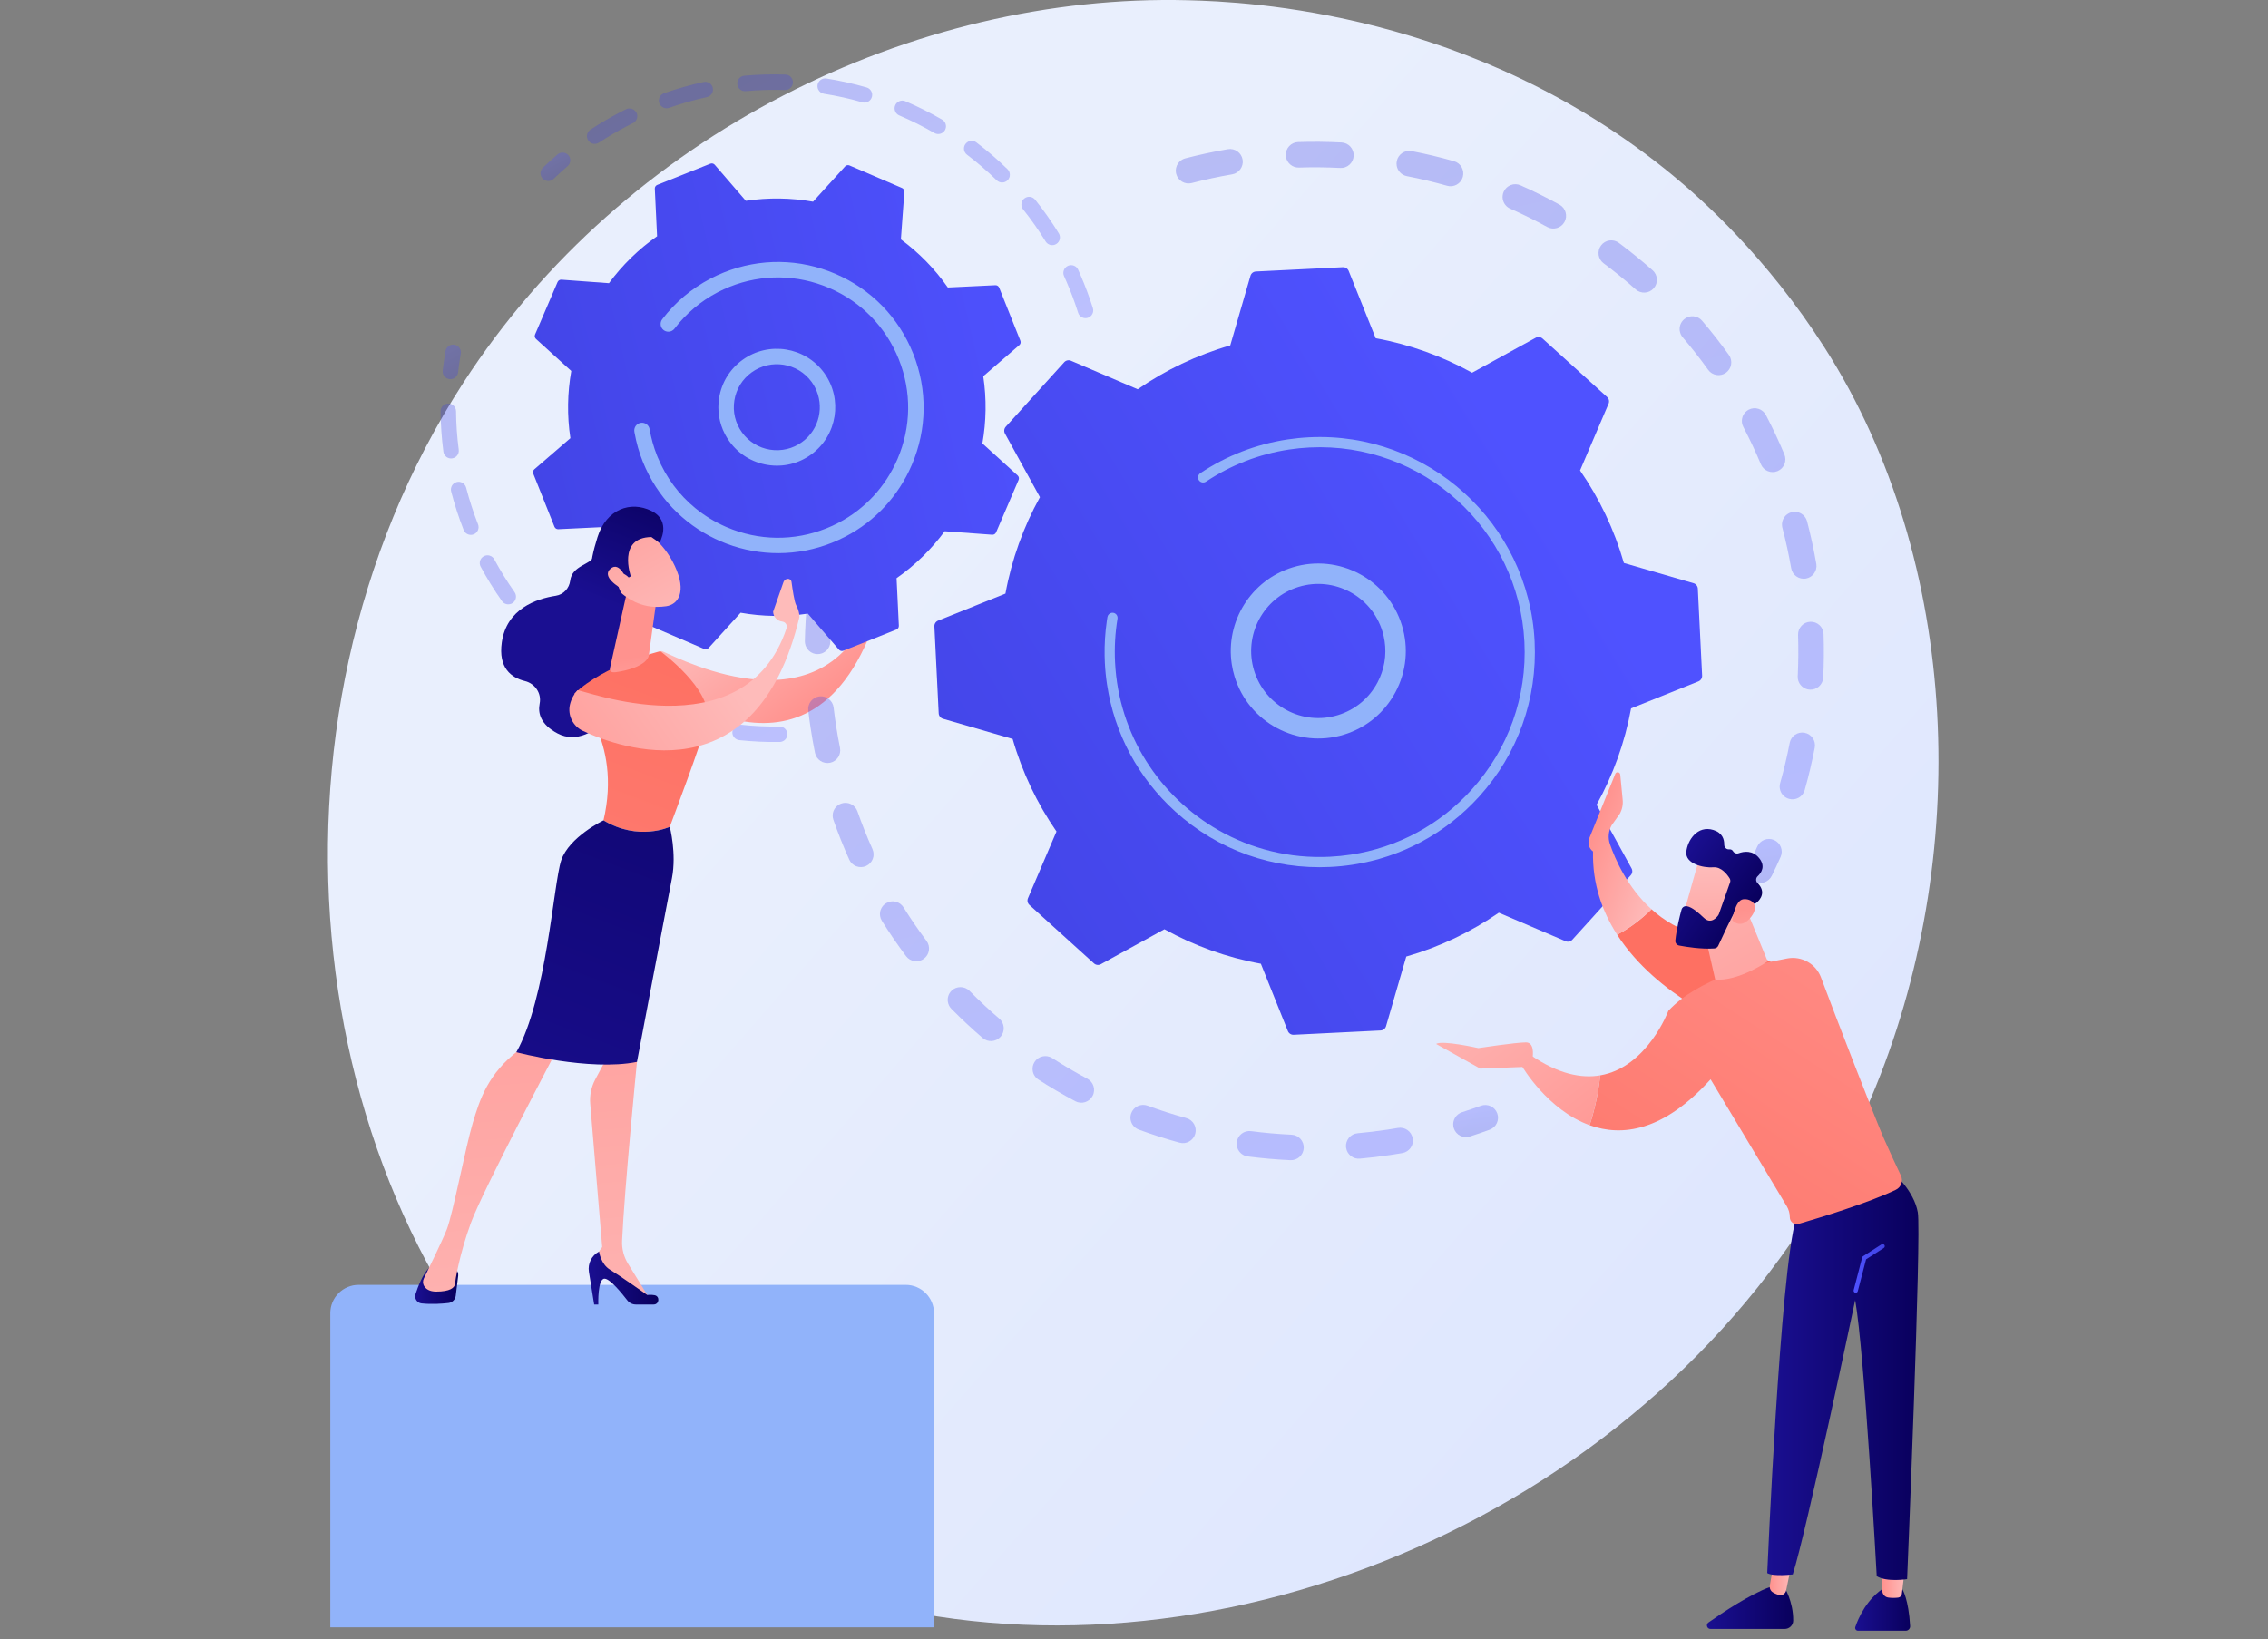 <svg width="166" height="120" viewBox="0 0 166 120" fill="none" xmlns="http://www.w3.org/2000/svg">
<rect x="0" y="0" width="166" height="120" fill="#808080" stroke="none"/>
<g clip-path="url(#clip0_3696_22080)">
<path d="M136.941 80.389C125.504 107.319 95.038 122.405 68.618 118.336C64.319 117.674 52.533 115.701 42.098 106.395C22.011 88.481 17.715 53.009 33.919 28.011C45.712 9.816 66.854 -0.498 86.943 0.018C91.27 0.13 107.854 0.814 122.427 12.831C124.568 14.597 129.289 18.791 133.544 25.445C143.536 41.07 144.394 62.839 136.941 80.389Z" fill="url(#paint0_linear_3696_22080)"/>
<path d="M47.768 49.627C47.768 49.627 59.5 59.579 64.222 44.937C64.222 44.937 64.297 44.572 64.121 44.095C64.032 43.855 64.035 42.944 64.043 42.477C64.046 42.327 63.918 42.209 63.768 42.221C63.651 42.231 63.547 42.3 63.492 42.404L62.489 44.31C62.452 44.658 62.674 44.981 63.011 45.072C63.227 45.13 63.335 45.37 63.234 45.569C59.094 53.707 48.548 47.539 48.398 47.662C47.867 48.097 47.249 48.583 47.768 49.627Z" fill="url(#paint1_linear_3696_22080)"/>
<g opacity="0.3">
<path d="M86.069 12.634C85.998 12.168 86.29 11.713 86.757 11.592C87.778 11.326 88.826 11.101 89.87 10.922C90.378 10.835 90.861 11.177 90.948 11.685C90.949 11.691 90.95 11.697 90.951 11.703C91.026 12.204 90.687 12.676 90.185 12.762C89.192 12.932 88.197 13.147 87.228 13.399C86.729 13.529 86.218 13.229 86.089 12.73C86.08 12.698 86.074 12.666 86.069 12.634V12.634ZM94.12 11.475C94.115 11.439 94.111 11.402 94.11 11.365C94.093 10.85 94.498 10.418 95.013 10.401C96.071 10.366 97.142 10.377 98.195 10.432C98.71 10.459 99.104 10.896 99.079 11.413C99.051 11.928 98.612 12.323 98.097 12.296C97.096 12.244 96.079 12.234 95.073 12.267C94.595 12.283 94.19 11.936 94.12 11.475L94.12 11.475ZM102.227 12.118C102.211 12.015 102.213 11.909 102.233 11.8C102.332 11.294 102.822 10.963 103.328 11.062C104.366 11.263 105.408 11.512 106.425 11.802C106.921 11.944 107.208 12.461 107.067 12.957C106.925 13.452 106.408 13.74 105.912 13.598C104.947 13.323 103.958 13.086 102.972 12.895C102.574 12.818 102.284 12.497 102.226 12.118L102.227 12.118ZM109.987 14.558C109.962 14.388 109.982 14.209 110.057 14.04C110.266 13.569 110.818 13.356 111.289 13.565C112.256 13.994 113.216 14.47 114.142 14.98C114.593 15.228 114.758 15.796 114.51 16.247C114.262 16.699 113.694 16.864 113.242 16.616C112.363 16.132 111.451 15.68 110.532 15.273C110.229 15.138 110.034 14.863 109.987 14.558ZM117.009 18.667C116.973 18.428 117.028 18.177 117.184 17.968C117.492 17.555 118.077 17.47 118.49 17.779C119.336 18.41 120.166 19.086 120.959 19.788C121.344 20.13 121.38 20.72 121.037 21.106C120.695 21.492 120.105 21.527 119.719 21.185C118.967 20.517 118.177 19.875 117.373 19.275C117.168 19.122 117.044 18.901 117.008 18.666L117.009 18.667ZM122.946 24.226C122.899 23.918 123.008 23.593 123.263 23.375C123.655 23.041 124.244 23.087 124.58 23.479C125.266 24.283 125.926 25.126 126.542 25.985C126.842 26.405 126.745 26.988 126.326 27.288C125.907 27.588 125.324 27.492 125.024 27.073C124.439 26.257 123.812 25.456 123.159 24.692C123.042 24.554 122.972 24.392 122.947 24.226L122.946 24.226ZM130.269 57.721C130.25 57.594 130.257 57.46 130.294 57.328C130.568 56.362 130.803 55.372 130.993 54.385C131.09 53.878 131.579 53.547 132.085 53.644C132.592 53.742 132.924 54.231 132.826 54.737C132.626 55.777 132.379 56.82 132.091 57.837C131.95 58.333 131.434 58.621 130.938 58.48C130.574 58.377 130.322 58.072 130.269 57.721H130.269ZM127.501 30.959C127.443 30.576 127.629 30.182 127.991 29.992C128.448 29.753 129.012 29.929 129.252 30.386C129.742 31.322 130.198 32.291 130.606 33.266C130.803 33.742 130.581 34.289 130.105 34.488C129.63 34.687 129.082 34.463 128.883 33.987C128.496 33.061 128.063 32.141 127.597 31.252C127.548 31.157 127.516 31.058 127.501 30.958V30.959ZM131.59 49.696C131.581 49.635 131.578 49.572 131.581 49.508C131.631 48.506 131.639 47.488 131.605 46.482C131.587 45.967 131.99 45.535 132.505 45.517C133.021 45.5 133.455 45.902 133.471 46.418C133.507 47.476 133.499 48.547 133.446 49.602C133.42 50.117 132.981 50.513 132.467 50.487C132.016 50.465 131.656 50.125 131.59 49.695V49.696ZM130.437 38.54C130.366 38.074 130.658 37.62 131.123 37.498C131.622 37.367 132.132 37.665 132.264 38.164C132.531 39.185 132.759 40.232 132.939 41.275C132.941 41.281 132.942 41.288 132.943 41.294C133.019 41.795 132.68 42.267 132.179 42.354C131.671 42.441 131.188 42.101 131.1 41.593C130.928 40.602 130.712 39.608 130.457 38.638C130.449 38.605 130.442 38.572 130.437 38.54Z" fill="url(#paint2_linear_3696_22080)"/>
<path d="M127.919 63.842C127.891 63.66 127.917 63.468 128.004 63.291C128.217 62.859 128.424 62.415 128.62 61.972C128.829 61.501 129.38 61.288 129.852 61.496C130.323 61.705 130.538 62.257 130.328 62.728C130.122 63.194 129.904 63.661 129.68 64.115C129.452 64.578 128.893 64.768 128.43 64.541C128.145 64.4 127.964 64.134 127.919 63.842H127.919Z" fill="url(#paint3_linear_3696_22080)"/>
</g>
<g opacity="0.3">
<path d="M106.374 82.447C106.306 82.002 106.57 81.561 107.013 81.419C107.471 81.273 107.935 81.114 108.389 80.948C108.873 80.771 109.41 81.02 109.587 81.504C109.765 81.991 109.515 82.525 109.03 82.702C108.552 82.877 108.064 83.044 107.581 83.198C107.09 83.355 106.564 83.084 106.407 82.593C106.392 82.545 106.381 82.496 106.373 82.447H106.374Z" fill="url(#paint4_linear_3696_22080)"/>
<path d="M59.331 53.299C59.266 52.874 59.209 52.447 59.158 52.016C59.099 51.504 59.465 51.041 59.977 50.98C60.489 50.92 60.955 51.289 61.014 51.799C61.13 52.791 61.286 53.777 61.481 54.739C61.582 55.246 61.256 55.738 60.751 55.84C60.245 55.942 59.752 55.615 59.651 55.109C59.53 54.514 59.423 53.905 59.331 53.299ZM58.921 47.093C58.913 47.041 58.909 46.988 58.91 46.934C58.93 45.893 58.994 44.84 59.101 43.806C59.154 43.294 59.613 42.921 60.126 42.974C60.638 43.027 61.013 43.486 60.958 43.999C60.857 44.981 60.796 45.98 60.777 46.97C60.767 47.486 60.341 47.896 59.826 47.886C59.364 47.877 58.988 47.535 58.921 47.093V47.093ZM60.955 59.846C60.889 59.411 61.139 58.977 61.57 58.826C62.057 58.656 62.589 58.913 62.76 59.399C63.085 60.33 63.455 61.26 63.86 62.163C64.07 62.634 63.86 63.186 63.39 63.397C62.919 63.608 62.366 63.397 62.156 62.926C61.73 61.976 61.34 60.996 60.997 60.016C60.978 59.96 60.964 59.903 60.956 59.846H60.955ZM59.953 39.153C59.935 39.036 59.94 38.914 59.969 38.791C60.217 37.78 60.511 36.768 60.843 35.782C61.008 35.294 61.538 35.031 62.026 35.196C62.515 35.36 62.778 35.889 62.613 36.378C62.298 37.314 62.019 38.275 61.783 39.236C61.661 39.737 61.155 40.043 60.654 39.92C60.276 39.827 60.008 39.516 59.953 39.153V39.153ZM64.416 67.059C64.362 66.702 64.519 66.33 64.845 66.127C65.283 65.853 65.859 65.986 66.132 66.424C66.654 67.26 67.22 68.086 67.813 68.878C68.122 69.29 68.038 69.876 67.625 70.185C67.212 70.494 66.627 70.41 66.318 69.997C65.694 69.163 65.098 68.294 64.548 67.413C64.479 67.302 64.435 67.181 64.417 67.059H64.416ZM69.376 73.337C69.333 73.052 69.422 72.75 69.643 72.532C70.01 72.17 70.602 72.174 70.964 72.541C71.658 73.245 72.391 73.928 73.14 74.57C73.532 74.905 73.578 75.494 73.242 75.887C72.906 76.278 72.317 76.323 71.925 75.988C71.136 75.311 70.366 74.593 69.635 73.852C69.491 73.706 69.405 73.525 69.376 73.337L69.376 73.337ZM75.587 78.385C75.554 78.168 75.597 77.938 75.725 77.739C76.005 77.306 76.583 77.181 77.016 77.46C77.848 77.997 78.711 78.504 79.583 78.968C80.037 79.21 80.211 79.775 79.968 80.231C79.725 80.686 79.16 80.858 78.705 80.616C77.788 80.128 76.879 79.594 76.004 79.03C75.77 78.879 75.626 78.641 75.587 78.385V78.385ZM82.749 81.957C82.727 81.807 82.741 81.649 82.796 81.496C82.974 81.012 83.511 80.764 83.995 80.942C84.924 81.283 85.877 81.589 86.829 81.85C87.326 81.987 87.619 82.501 87.483 82.997C87.346 83.495 86.832 83.787 86.335 83.651C85.332 83.376 84.328 83.054 83.351 82.695C83.019 82.573 82.799 82.284 82.749 81.957ZM90.525 83.871C90.513 83.787 90.511 83.699 90.523 83.61C90.59 83.099 91.059 82.739 91.57 82.805C92.548 82.933 93.545 83.021 94.533 83.067C95.048 83.09 95.446 83.528 95.423 84.042C95.4 84.557 94.962 84.956 94.447 84.932C93.407 84.885 92.358 84.792 91.328 84.658C90.906 84.603 90.586 84.273 90.525 83.872V83.871ZM98.526 84.03C98.523 84.012 98.521 83.993 98.519 83.973C98.474 83.46 98.853 83.005 99.366 82.96C100.091 82.895 100.822 82.807 101.541 82.698C101.801 82.659 102.06 82.616 102.317 82.572C102.826 82.483 103.309 82.823 103.397 83.332C103.497 83.844 103.145 84.323 102.638 84.411C102.366 84.459 102.094 84.503 101.82 84.544C101.065 84.659 100.295 84.751 99.532 84.82C99.038 84.864 98.6 84.515 98.526 84.03Z" fill="url(#paint5_linear_3696_22080)"/>
<path d="M62.719 31.616C62.692 31.432 62.718 31.239 62.807 31.06C63.032 30.608 63.272 30.152 63.518 29.704C63.767 29.253 64.335 29.088 64.787 29.337C65.238 29.586 65.403 30.154 65.154 30.605C64.92 31.03 64.693 31.464 64.479 31.893C64.249 32.355 63.688 32.543 63.227 32.313C62.944 32.172 62.764 31.907 62.72 31.616L62.719 31.616Z" fill="url(#paint6_linear_3696_22080)"/>
</g>
<path d="M73.616 31.239C73.491 31.378 73.467 31.58 73.557 31.742L76.116 36.397C74.914 38.566 74.049 40.943 73.591 43.455L68.665 45.431C68.492 45.5 68.382 45.671 68.391 45.857L68.706 52.22C68.715 52.406 68.841 52.566 69.02 52.617L74.118 54.097C74.822 56.551 75.917 58.831 77.327 60.871L75.24 65.755C75.166 65.926 75.21 66.125 75.348 66.25L80.07 70.527C80.208 70.652 80.41 70.676 80.573 70.586L85.227 68.027C87.397 69.229 89.774 70.094 92.285 70.552L94.261 75.479C94.33 75.651 94.501 75.761 94.687 75.752L101.051 75.437C101.237 75.428 101.397 75.302 101.448 75.123L102.928 70.026C105.382 69.321 107.662 68.227 109.702 66.816L114.586 68.903C114.757 68.976 114.956 68.933 115.081 68.795L119.358 64.073C119.483 63.935 119.507 63.733 119.417 63.57L116.857 58.916C118.06 56.746 118.924 54.37 119.383 51.858L124.309 49.882C124.482 49.813 124.592 49.642 124.582 49.456L124.268 43.093C124.259 42.907 124.133 42.747 123.954 42.695L118.856 41.215C118.152 38.761 117.057 36.481 115.647 34.441L117.734 29.557C117.807 29.385 117.764 29.186 117.626 29.062L112.904 24.785C112.766 24.66 112.564 24.636 112.401 24.726L107.747 27.285C105.577 26.083 103.2 25.218 100.689 24.76L98.713 19.833C98.644 19.66 98.472 19.55 98.286 19.56L91.923 19.875C91.737 19.884 91.577 20.01 91.525 20.189L90.045 25.286C87.591 25.991 85.311 27.085 83.271 28.496L78.387 26.408C78.216 26.335 78.017 26.379 77.892 26.517L73.615 31.239L73.616 31.239Z" fill="url(#paint7_linear_3696_22080)"/>
<path d="M90.154 48.612C89.686 45.526 91.542 42.472 94.614 41.533C97.992 40.501 101.578 42.409 102.611 45.785C103.111 47.421 102.944 49.154 102.141 50.664C101.338 52.174 99.995 53.282 98.359 53.782C94.981 54.814 91.394 52.906 90.362 49.529C90.269 49.225 90.2 48.919 90.154 48.612ZM101.343 46.932C101.307 46.693 101.254 46.456 101.182 46.221C100.391 43.633 97.64 42.17 95.051 42.962C92.462 43.753 90.998 46.503 91.791 49.093C92.582 51.681 95.333 53.144 97.922 52.352C99.176 51.969 100.206 51.12 100.822 49.962C101.322 49.02 101.5 47.967 101.343 46.931V46.932Z" fill="#91B3FA"/>
<path d="M81.028 50.127C80.948 49.597 80.894 49.06 80.867 48.517C80.859 48.346 80.853 48.175 80.85 48.005C80.835 47.161 80.888 46.318 81.007 45.488C81.009 45.476 81.01 45.465 81.012 45.454C81.016 45.422 81.021 45.39 81.026 45.357C81.035 45.295 81.046 45.232 81.055 45.17C81.082 45.006 81.212 44.885 81.368 44.861C81.406 44.856 81.445 44.856 81.485 44.862C81.688 44.895 81.826 45.088 81.793 45.291C81.62 46.339 81.56 47.411 81.613 48.48C81.875 53.788 84.881 58.323 89.189 60.778C91.584 62.144 94.382 62.866 97.335 62.72C97.853 62.694 98.365 62.643 98.871 62.566C102.274 62.05 105.37 60.394 107.711 57.809C110.401 54.839 111.773 51 111.575 46.998C111.166 38.734 104.114 32.35 95.853 32.758C95.344 32.783 94.838 32.834 94.337 32.91C92.167 33.239 90.093 34.04 88.266 35.262C88.219 35.293 88.167 35.312 88.115 35.321C87.976 35.341 87.831 35.283 87.748 35.159C87.634 34.987 87.679 34.756 87.851 34.641C89.769 33.358 91.947 32.518 94.225 32.172C94.751 32.093 95.282 32.039 95.817 32.012C104.489 31.584 111.893 38.293 112.322 46.962C112.529 51.163 111.089 55.193 108.265 58.31C105.807 61.024 102.557 62.763 98.984 63.305C98.454 63.385 97.916 63.439 97.372 63.466C93.171 63.674 89.141 62.233 86.023 59.41C83.309 56.951 81.57 53.7 81.029 50.127L81.028 50.127Z" fill="#91B3FA"/>
<g opacity="0.3">
<path d="M39.627 12.946C39.513 12.729 39.551 12.455 39.736 12.277C40.082 11.944 40.443 11.617 40.808 11.305C41.046 11.102 41.403 11.13 41.606 11.368C41.81 11.605 41.78 11.963 41.543 12.165C41.194 12.462 40.85 12.774 40.52 13.092C40.295 13.309 39.937 13.302 39.72 13.077C39.682 13.037 39.651 12.993 39.627 12.946V12.946Z" fill="url(#paint8_linear_3696_22080)"/>
<path d="M43.025 10.229C42.892 9.975 42.971 9.656 43.215 9.495C43.906 9.04 44.627 8.616 45.36 8.233C45.515 8.153 45.67 8.074 45.827 7.996C46.108 7.857 46.444 7.992 46.586 8.252C46.724 8.532 46.61 8.871 46.33 9.01C46.18 9.084 46.031 9.159 45.883 9.237C45.185 9.601 44.496 10.006 43.838 10.44C43.577 10.612 43.227 10.54 43.054 10.279C43.044 10.262 43.034 10.246 43.025 10.229ZM48.288 7.622C48.276 7.599 48.265 7.574 48.255 7.548C48.152 7.253 48.307 6.93 48.602 6.826C49.547 6.494 50.522 6.217 51.498 6.004C51.803 5.937 52.104 6.132 52.171 6.436C52.237 6.741 52.044 7.043 51.739 7.109C50.808 7.312 49.878 7.577 48.976 7.894C48.708 7.988 48.416 7.868 48.288 7.622H48.288ZM54.026 6.37C53.993 6.307 53.972 6.236 53.965 6.16C53.937 5.848 54.166 5.573 54.477 5.545C55.474 5.455 56.487 5.426 57.489 5.46C57.801 5.47 58.045 5.731 58.035 6.044C58.025 6.357 57.763 6.601 57.451 6.591C56.496 6.559 55.53 6.586 54.579 6.672C54.344 6.693 54.13 6.567 54.027 6.37H54.026ZM59.897 6.568C59.843 6.464 59.821 6.343 59.84 6.218C59.889 5.909 60.179 5.699 60.488 5.748C61.478 5.905 62.467 6.125 63.428 6.402C63.728 6.488 63.901 6.803 63.815 7.102C63.728 7.402 63.415 7.575 63.114 7.489C62.199 7.225 61.255 7.014 60.311 6.865C60.127 6.836 59.978 6.721 59.898 6.567L59.897 6.568ZM65.542 8.192C65.466 8.047 65.454 7.871 65.523 7.709C65.645 7.421 65.978 7.288 66.265 7.41C67.186 7.803 68.092 8.256 68.957 8.758C69.228 8.914 69.32 9.26 69.163 9.531C69.006 9.801 68.66 9.893 68.39 9.737C67.564 9.258 66.701 8.826 65.822 8.451C65.697 8.398 65.601 8.305 65.542 8.192H65.542ZM70.62 11.138C70.522 10.95 70.534 10.714 70.671 10.534C70.859 10.285 71.214 10.236 71.463 10.425C72.261 11.03 73.029 11.69 73.744 12.388C73.967 12.608 73.972 12.965 73.754 13.188C73.536 13.412 73.177 13.417 72.954 13.199C72.271 12.533 71.54 11.904 70.779 11.327C70.71 11.275 70.657 11.21 70.619 11.138L70.62 11.138ZM74.823 15.234C74.7 14.999 74.757 14.703 74.972 14.531C75.215 14.336 75.571 14.376 75.767 14.62C76.389 15.399 76.972 16.228 77.497 17.084C77.657 17.354 77.577 17.699 77.311 17.862C77.045 18.026 76.697 17.942 76.533 17.676C76.032 16.86 75.477 16.069 74.883 15.326C74.859 15.296 74.84 15.266 74.823 15.234V15.234ZM78.949 22.987C78.934 22.958 78.921 22.927 78.911 22.895C78.663 22.108 78.368 21.322 78.034 20.556C77.984 20.439 77.933 20.326 77.881 20.213C77.752 19.929 77.876 19.594 78.161 19.463C78.445 19.333 78.79 19.456 78.911 19.742C78.965 19.863 79.019 19.983 79.072 20.105C79.421 20.905 79.73 21.73 79.99 22.555C80.084 22.853 79.918 23.17 79.62 23.264C79.355 23.348 79.074 23.226 78.949 22.987Z" fill="url(#paint9_linear_3696_22080)"/>
</g>
<g opacity="0.3">
<path d="M35.178 41.479C35.036 41.206 35.139 40.867 35.412 40.719C35.687 40.572 36.03 40.674 36.178 40.949C36.624 41.777 37.124 42.586 37.665 43.35C37.842 43.605 37.785 43.959 37.529 44.139C37.274 44.32 36.921 44.259 36.741 44.004C36.174 43.201 35.649 42.354 35.182 41.486C35.181 41.484 35.179 41.481 35.178 41.479ZM33.962 38.853C33.953 38.835 33.944 38.817 33.936 38.797C33.577 37.881 33.269 36.933 33.022 35.98C32.944 35.677 33.125 35.369 33.427 35.291C33.73 35.212 34.038 35.396 34.117 35.696C34.353 36.605 34.646 37.51 34.989 38.384C35.104 38.675 34.961 39.003 34.67 39.117C34.398 39.224 34.094 39.106 33.962 38.853ZM38.512 46.196C38.396 45.973 38.439 45.693 38.633 45.516C38.864 45.306 39.221 45.323 39.432 45.554C40.065 46.25 40.746 46.913 41.456 47.525C41.692 47.731 41.719 48.087 41.514 48.323C41.311 48.56 40.953 48.586 40.717 48.382C39.973 47.74 39.259 47.045 38.595 46.315C38.562 46.278 38.534 46.238 38.512 46.196ZM32.514 33.258C32.485 33.201 32.464 33.138 32.455 33.071C32.326 32.094 32.257 31.099 32.248 30.114C32.245 29.802 32.496 29.547 32.809 29.544C33.12 29.541 33.376 29.792 33.379 30.104C33.388 31.043 33.454 31.991 33.577 32.923C33.617 33.232 33.4 33.517 33.09 33.558C32.848 33.59 32.622 33.463 32.514 33.258ZM42.886 49.967C42.794 49.789 42.799 49.568 42.918 49.39C43.092 49.13 43.443 49.061 43.703 49.234C44.482 49.757 45.302 50.237 46.14 50.661C46.42 50.802 46.531 51.143 46.389 51.421C46.248 51.7 45.908 51.812 45.629 51.67C44.751 51.225 43.891 50.722 43.072 50.175C42.991 50.12 42.928 50.048 42.886 49.967H42.886ZM48.038 52.578C47.967 52.442 47.952 52.278 48.008 52.123C48.114 51.829 48.439 51.678 48.733 51.784C49.617 52.105 50.529 52.375 51.442 52.587C51.747 52.658 51.936 52.962 51.865 53.266C51.795 53.57 51.491 53.76 51.187 53.689C50.23 53.467 49.274 53.184 48.347 52.847C48.209 52.797 48.102 52.699 48.038 52.578L48.038 52.578ZM53.667 53.881C53.617 53.785 53.594 53.675 53.607 53.559C53.639 53.248 53.918 53.024 54.229 53.056C55.165 53.157 56.114 53.2 57.052 53.186C57.364 53.181 57.622 53.43 57.626 53.742C57.631 54.055 57.382 54.312 57.069 54.317C56.086 54.332 55.09 54.286 54.108 54.182C53.913 54.161 53.752 54.042 53.667 53.88V53.881Z" fill="url(#paint10_linear_3696_22080)"/>
<path d="M32.464 27.453C32.414 27.357 32.391 27.244 32.404 27.128C32.459 26.647 32.529 26.165 32.61 25.696C32.664 25.389 32.958 25.183 33.265 25.236C33.572 25.291 33.779 25.584 33.725 25.891C33.647 26.338 33.581 26.798 33.528 27.257C33.492 27.567 33.212 27.79 32.902 27.755C32.708 27.732 32.548 27.615 32.464 27.454V27.453Z" fill="url(#paint11_linear_3696_22080)"/>
</g>
<path d="M39.162 24.49C39.114 24.602 39.142 24.733 39.233 24.815L41.813 27.159C41.529 28.762 41.498 30.422 41.748 32.078L39.111 34.355C39.019 34.435 38.987 34.565 39.032 34.678L40.583 38.562C40.628 38.675 40.741 38.748 40.863 38.742L44.343 38.575C45.303 39.948 46.468 41.13 47.778 42.097L47.523 45.574C47.514 45.696 47.583 45.81 47.695 45.858L51.538 47.507C51.651 47.556 51.781 47.528 51.863 47.437L54.207 44.856C55.81 45.14 57.47 45.171 59.127 44.921L61.403 47.558C61.483 47.651 61.613 47.682 61.726 47.637L65.61 46.086C65.723 46.041 65.796 45.928 65.79 45.806L65.623 42.326C66.996 41.367 68.178 40.201 69.145 38.891L72.621 39.146C72.743 39.155 72.857 39.086 72.906 38.974L74.555 35.131C74.603 35.019 74.574 34.888 74.484 34.806L71.904 32.462C72.188 30.859 72.218 29.199 71.968 27.542L74.605 25.266C74.698 25.186 74.729 25.056 74.684 24.943L73.133 21.059C73.088 20.946 72.975 20.873 72.853 20.879L69.374 21.046C68.414 19.672 67.248 18.49 65.938 17.524L66.193 14.047C66.202 13.925 66.133 13.811 66.021 13.762L62.178 12.113C62.066 12.065 61.935 12.093 61.853 12.184L59.509 14.764C57.906 14.48 56.246 14.45 54.589 14.7L52.313 12.062C52.233 11.97 52.103 11.938 51.99 11.984L48.107 13.535C47.993 13.58 47.921 13.693 47.927 13.814L48.093 17.294C46.72 18.254 45.538 19.42 44.572 20.73L41.095 20.474C40.973 20.465 40.859 20.535 40.81 20.647L39.161 24.49H39.162Z" fill="url(#paint12_linear_3696_22080)"/>
<path d="M53.06 31.782C52.638 30.973 52.486 30.053 52.632 29.136C52.812 28.008 53.421 27.017 54.347 26.346C56.256 24.961 58.937 25.389 60.322 27.299C61.705 29.214 61.279 31.89 59.369 33.274C58.444 33.946 57.312 34.216 56.184 34.035C55.055 33.855 54.064 33.247 53.394 32.321C53.268 32.148 53.157 31.968 53.06 31.782ZM59.649 28.356C59.579 28.22 59.498 28.09 59.406 27.962C58.387 26.558 56.416 26.243 55.011 27.262C54.33 27.755 53.882 28.484 53.75 29.314C53.617 30.145 53.817 30.976 54.31 31.658C54.803 32.338 55.532 32.786 56.362 32.919C57.193 33.051 58.025 32.852 58.705 32.359C59.984 31.432 60.359 29.716 59.649 28.356V28.356Z" fill="#91B3FA"/>
<path d="M47.498 34.775C47.333 34.458 47.182 34.13 47.046 33.79C46.777 33.117 46.576 32.415 46.449 31.703C46.443 31.671 46.438 31.639 46.432 31.607C46.39 31.359 46.516 31.122 46.727 31.011C46.779 30.984 46.835 30.965 46.895 30.955C47.203 30.903 47.494 31.111 47.547 31.418C47.66 32.084 47.845 32.741 48.096 33.37C48.11 33.405 48.125 33.44 48.139 33.474C48.748 34.958 49.704 36.235 50.917 37.221C51.575 37.756 52.309 38.206 53.106 38.557C53.112 38.559 53.119 38.562 53.125 38.565C53.145 38.574 53.165 38.583 53.185 38.591C55.523 39.594 58.111 39.627 60.474 38.684C60.78 38.562 61.077 38.425 61.365 38.275C63.302 37.263 64.82 35.63 65.694 33.595C66.697 31.256 66.73 28.668 65.787 26.306C64.843 23.945 63.036 22.09 60.698 21.085C58.361 20.082 55.772 20.049 53.409 20.992C53.108 21.112 52.815 21.247 52.53 21.396C51.294 22.041 50.213 22.95 49.368 24.06C49.316 24.128 49.251 24.181 49.18 24.218C48.992 24.316 48.756 24.304 48.575 24.167C48.327 23.977 48.279 23.623 48.468 23.374C49.414 22.132 50.623 21.116 52.006 20.394C52.325 20.227 52.653 20.076 52.989 19.942C55.633 18.886 58.529 18.923 61.145 20.046C63.76 21.169 65.783 23.24 66.838 25.886C67.893 28.529 67.857 31.425 66.734 34.041C65.756 36.318 64.058 38.145 61.891 39.276C61.569 39.444 61.236 39.597 60.894 39.734C55.776 41.777 49.995 39.559 47.498 34.775L47.498 34.775Z" fill="#91B3FA"/>
<path d="M139.248 116.36C139.248 116.36 139.695 117.065 139.807 119.038C139.818 119.222 139.672 119.379 139.488 119.379H135.99C135.85 119.379 135.749 119.241 135.794 119.108C135.999 118.501 136.619 117.022 138.002 116.177L139.248 116.36H139.248Z" fill="url(#paint13_linear_3696_22080)"/>
<path d="M139.4 115.022L139.202 116.681C139.185 116.824 139.073 116.939 138.93 116.955C138.738 116.977 138.46 116.993 138.19 116.948C137.945 116.908 137.768 116.689 137.768 116.44V114.838L139.4 115.022Z" fill="url(#paint14_linear_3696_22080)"/>
<path d="M130.593 116.177C130.593 116.177 131.263 117.217 131.249 118.646C131.245 118.982 130.963 119.25 130.627 119.25H125.194C124.94 119.25 124.837 118.923 125.045 118.777C126.073 118.055 128.093 116.707 129.555 116.177H130.593Z" fill="url(#paint15_linear_3696_22080)"/>
<path d="M131.153 114.385L130.731 116.434C130.683 116.663 130.459 116.817 130.231 116.766C130.092 116.735 129.928 116.676 129.753 116.566C129.587 116.462 129.503 116.264 129.537 116.071L129.973 113.589L131.153 114.385V114.385Z" fill="url(#paint16_linear_3696_22080)"/>
<path d="M138.625 85.899C138.625 85.899 140.093 87.193 140.368 88.749C140.645 90.305 139.586 115.602 139.586 115.602C139.586 115.602 138.119 115.846 137.363 115.388C137.363 115.388 136.466 98.971 135.784 95.177C135.784 95.177 132.208 112.183 131.217 115.256C131.217 115.256 129.804 115.428 129.348 115.159C129.348 115.159 130.284 93.114 131.462 89.195L138.626 85.9L138.625 85.899Z" fill="url(#paint17_linear_3696_22080)"/>
<path d="M135.826 94.64C135.895 94.64 135.958 94.593 135.976 94.523L136.584 92.191L137.88 91.36C137.952 91.314 137.973 91.218 137.927 91.145C137.88 91.073 137.784 91.051 137.711 91.098L136.365 91.962C136.332 91.983 136.308 92.016 136.298 92.054L135.675 94.445C135.653 94.528 135.703 94.613 135.786 94.635C135.8 94.638 135.813 94.64 135.826 94.64H135.826Z" fill="url(#paint18_linear_3696_22080)"/>
<path d="M124.299 68.439C130.29 70.027 131.382 71.773 131.382 71.773L127.014 75.192C127.014 75.192 121.336 73.044 118.363 68.427C119.424 67.874 120.281 67.151 120.876 66.562C121.776 67.377 122.901 68.068 124.299 68.439Z" fill="url(#paint19_linear_3696_22080)"/>
<path d="M118.226 56.653C118.3 56.469 118.571 56.508 118.59 56.706L118.768 58.554C118.803 58.912 118.727 59.271 118.55 59.583L117.962 60.413C117.724 60.835 117.677 61.338 117.835 61.796C118.214 62.891 119.112 64.966 120.875 66.562C120.281 67.151 119.424 67.874 118.363 68.427C117.272 66.733 116.545 64.708 116.596 62.333C116.296 62.109 116.184 61.712 116.323 61.364L118.226 56.653H118.226Z" fill="url(#paint20_linear_3696_22080)"/>
<path d="M122.111 73.999C124.286 71.656 128.428 70.597 130.825 70.163C131.876 69.972 132.911 70.557 133.284 71.558C134.363 74.458 137.298 82.006 137.867 83.303C138.333 84.367 138.821 85.406 139.13 86.056C139.315 86.444 139.154 86.909 138.766 87.096C136.749 88.068 133.118 89.168 131.647 89.597C131.323 89.692 131.001 89.449 131.001 89.111C131.001 88.825 130.923 88.545 130.776 88.3L125.202 79.011C121.727 82.863 118.685 83.215 116.348 82.372C116.741 81.157 116.998 79.941 117.121 78.722C120.574 78.13 122.111 73.999 122.111 73.999Z" fill="url(#paint21_linear_3696_22080)"/>
<path d="M111.414 78.075L112.037 77.244C114.055 78.63 115.741 78.958 117.122 78.722C116.998 79.94 116.741 81.158 116.348 82.372C113.269 81.261 111.414 78.075 111.414 78.075L111.414 78.075Z" fill="url(#paint22_linear_3696_22080)"/>
<path d="M111.854 78.091L108.344 78.227L105.111 76.422C105.575 76.131 108.199 76.726 108.199 76.726C108.199 76.726 110.942 76.311 111.684 76.31C112.301 76.309 112.213 77.196 112.165 77.496C112.155 77.558 112.147 77.594 112.147 77.594L111.854 78.091Z" fill="url(#paint23_linear_3696_22080)"/>
<path d="M127.528 65.86L129.38 70.379C129.38 70.379 127.252 71.853 125.54 71.712L124.615 67.648L127.528 65.859V65.86Z" fill="url(#paint24_linear_3696_22080)"/>
<path d="M124.399 62.778C124.356 62.838 123.059 67.526 123.059 67.526L125.751 68.21L127.641 63.95C127.641 63.95 125.109 61.772 124.399 62.778Z" fill="url(#paint25_linear_3696_22080)"/>
<path d="M126.628 64.597L125.808 66.918C125.797 66.947 125.783 66.975 125.765 67.001C125.654 67.159 125.232 67.674 124.731 67.21C124.277 66.788 123.855 66.411 123.467 66.342C123.292 66.311 123.123 66.418 123.076 66.589C122.958 67.015 122.71 67.98 122.623 68.851C122.605 69.028 122.727 69.187 122.902 69.22C123.427 69.32 124.542 69.499 125.473 69.434C125.6 69.425 125.71 69.349 125.763 69.234C126.02 68.674 126.806 66.973 127.098 66.533C127.373 66.12 128.045 66.131 128.327 66.156C128.42 66.165 128.511 66.135 128.581 66.074C128.828 65.858 129.297 65.305 128.637 64.644C128.498 64.506 128.502 64.283 128.645 64.149C128.928 63.882 129.232 63.409 128.759 62.822C128.278 62.225 127.644 62.321 127.256 62.462C127.098 62.52 126.927 62.453 126.842 62.309C126.793 62.227 126.708 62.165 126.561 62.178C126.363 62.195 126.196 62.029 126.2 61.831C126.207 61.449 126.07 60.966 125.407 60.76C124.231 60.394 123.498 61.53 123.425 62.378C123.353 63.226 124.65 63.55 125.413 63.493C125.994 63.449 126.424 64.024 126.597 64.302C126.652 64.391 126.663 64.498 126.628 64.597L126.628 64.597Z" fill="url(#paint26_linear_3696_22080)"/>
<path d="M126.791 67.376C126.791 67.376 126.981 65.904 127.593 65.832C128.206 65.76 128.802 66.263 128.193 67.089C127.436 68.117 126.791 67.376 126.791 67.376V67.376Z" fill="url(#paint27_linear_3696_22080)"/>
<path d="M26.25 94.061H66.289C67.434 94.061 68.364 94.99 68.364 96.136V119.131H24.176V96.136C24.176 94.99 25.105 94.061 26.25 94.061H26.25Z" fill="#91B3FA"/>
<path d="M44.927 39.451C44.927 39.451 43.673 40.061 43.443 40.761C43.258 41.323 41.872 41.395 41.736 42.5C41.665 43.071 41.243 43.528 40.674 43.615C39.259 43.832 37.078 44.567 36.729 47.024C36.462 48.899 37.419 49.611 38.422 49.857C39.159 50.038 39.649 50.755 39.5 51.499C39.357 52.212 39.57 53.038 40.807 53.69C43.578 55.152 46.345 50.227 46.345 50.227L46.912 41.626L44.927 39.451H44.927Z" fill="url(#paint28_linear_3696_22080)"/>
<path d="M33.538 93.381L33.358 94.855C33.324 95.135 33.104 95.356 32.824 95.388C32.352 95.442 31.593 95.497 30.851 95.418C30.526 95.384 30.314 95.054 30.413 94.742C30.594 94.173 30.925 93.319 31.402 92.816H33.037C33.339 92.816 33.574 93.081 33.537 93.381L33.538 93.381Z" fill="url(#paint29_linear_3696_22080)"/>
<path d="M46.345 76.114L46.621 77.737C46.621 77.737 45.697 87.099 45.532 90.844C45.507 91.431 45.659 92.011 45.967 92.511L47.574 95.121L43.489 92.711L43.408 92.213L44.076 91.293L43.201 80.806C43.149 80.19 43.276 79.572 43.567 79.026L44.411 77.439L46.345 76.114H46.345Z" fill="url(#paint30_linear_3696_22080)"/>
<path d="M47.842 95.499H46.538C46.294 95.499 46.064 95.387 45.915 95.194C45.509 94.666 44.667 93.636 44.264 93.609C43.723 93.573 43.792 95.499 43.792 95.499H43.489L43.104 93.105C43.007 92.503 43.307 91.906 43.847 91.624C43.847 91.624 43.972 92.54 44.643 92.945C45.315 93.351 47.376 94.802 47.376 94.802C47.376 94.802 47.629 94.766 47.906 94.816C48.317 94.89 48.26 95.499 47.842 95.499H47.842Z" fill="url(#paint31_linear_3696_22080)"/>
<path d="M40.75 76.885C40.75 76.885 35.335 87.156 34.475 89.501C33.614 91.846 33.312 93.802 33.301 93.987C33.283 94.277 32.923 94.554 31.93 94.554C31.419 94.554 31.167 94.349 31.045 94.15C30.94 93.98 30.935 93.768 31.023 93.59C31.336 92.956 32.33 90.93 32.698 90.012C33.138 88.915 34.083 83.944 34.601 82.216C35.12 80.487 35.706 78.612 37.964 76.885C37.964 76.885 39.513 75.367 40.75 76.885Z" fill="url(#paint32_linear_3696_22080)"/>
<path d="M44.171 60.056C45.568 54.138 42.029 50.791 42.029 50.791C44.262 48.648 48.33 47.673 48.33 47.673C48.33 47.673 52.211 50.511 51.751 52.731C51.481 54.033 49.022 60.529 49.022 60.529C49.022 60.529 46.749 61.605 44.171 60.057V60.056Z" fill="url(#paint33_linear_3696_22080)"/>
<path d="M41.075 62.986C41.643 61.274 44.171 60.056 44.171 60.056C46.749 61.605 49.023 60.529 49.023 60.529C49.023 60.529 49.533 62.477 49.181 64.288C48.829 66.099 46.621 77.737 46.621 77.737C43.142 78.442 37.793 77.028 37.793 77.028C40.009 73.095 40.506 64.699 41.075 62.986Z" fill="url(#paint34_linear_3696_22080)"/>
<path d="M45.792 43.762L44.656 48.862C44.548 49.312 44.957 49.238 45.411 49.152C46.155 49.012 47.114 48.723 47.434 48.144C47.467 48.086 47.483 48.019 47.492 47.952L47.98 44.415C48.019 44.134 47.867 43.862 47.608 43.747L46.667 43.33C46.305 43.169 45.885 43.376 45.792 43.761V43.762Z" fill="url(#paint35_linear_3696_22080)"/>
<path d="M47.123 38.905C47.123 38.905 48.468 39.473 49.383 41.416C50.297 43.36 49.614 44.257 48.756 44.38C47.898 44.503 46.616 44.484 45.259 43.229C43.902 41.974 45.375 38.232 47.123 38.905Z" fill="url(#paint36_linear_3696_22080)"/>
<path d="M46.171 42.191C46.171 42.191 45.157 39.348 47.677 39.315L48.27 39.729C48.27 39.729 49.195 38.153 47.677 37.401C46.159 36.648 44.382 37.27 43.736 39.315C43.09 41.36 42.98 42.729 44.055 43.708C45.13 44.686 45.573 43.577 45.573 43.577C45.573 43.577 44.987 42.661 45.226 42.172C45.464 41.682 46.014 42.273 46.014 42.273L46.171 42.192V42.191Z" fill="url(#paint37_linear_3696_22080)"/>
<path d="M45.889 42.508C45.889 42.508 45.376 41.044 44.691 41.627C44.007 42.21 45.248 42.98 45.733 43.229L45.889 42.508H45.889Z" fill="url(#paint38_linear_3696_22080)"/>
<path d="M42.668 53.507C45.304 54.739 55.36 58.45 58.51 45.171C58.51 45.171 58.532 44.774 58.271 44.3C58.14 44.06 58 43.1 57.934 42.606C57.914 42.448 57.76 42.344 57.605 42.381C57.483 42.41 57.384 42.499 57.343 42.617L56.585 44.783C56.601 45.156 56.885 45.461 57.255 45.503C57.492 45.53 57.644 45.767 57.569 45.992C54.486 55.221 42.4 50.38 42.261 50.533C42.033 50.785 41.813 51.155 41.715 51.581C41.534 52.364 41.939 53.167 42.668 53.507Z" fill="url(#paint39_linear_3696_22080)"/>
</g>
<defs>
<linearGradient id="paint0_linear_3696_22080" x1="151.98" y1="120.604" x2="63.486" y2="43.171" gradientUnits="userSpaceOnUse">
<stop stop-color="#DAE3FE"/>
<stop offset="1" stop-color="#E9EFFD"/>
</linearGradient>
<linearGradient id="paint1_linear_3696_22080" x1="53.955" y1="43.475" x2="60.04" y2="51.575" gradientUnits="userSpaceOnUse">
<stop stop-color="#FEBBBA"/>
<stop offset="1" stop-color="#FF928E"/>
</linearGradient>
<linearGradient id="paint2_linear_3696_22080" x1="117.035" y1="61.61" x2="105.294" y2="7.534" gradientUnits="userSpaceOnUse">
<stop stop-color="#4F52FF"/>
<stop offset="1" stop-color="#4042E2"/>
</linearGradient>
<linearGradient id="paint3_linear_3696_22080" x1="128.921" y1="61.492" x2="129.387" y2="64.567" gradientUnits="userSpaceOnUse">
<stop stop-color="#4F52FF"/>
<stop offset="1" stop-color="#4042E2"/>
</linearGradient>
<linearGradient id="paint4_linear_3696_22080" x1="107.841" y1="81.016" x2="108.161" y2="83.126" gradientUnits="userSpaceOnUse">
<stop stop-color="#4F52FF"/>
<stop offset="1" stop-color="#4042E2"/>
</linearGradient>
<linearGradient id="paint5_linear_3696_22080" x1="85.617" y1="88.11" x2="73.555" y2="32.558" gradientUnits="userSpaceOnUse">
<stop stop-color="#4F52FF"/>
<stop offset="1" stop-color="#4042E2"/>
</linearGradient>
<linearGradient id="paint6_linear_3696_22080" x1="63.752" y1="29.305" x2="64.212" y2="32.342" gradientUnits="userSpaceOnUse">
<stop stop-color="#4F52FF"/>
<stop offset="1" stop-color="#4042E2"/>
</linearGradient>
<linearGradient id="paint7_linear_3696_22080" x1="113.779" y1="37.13" x2="59.452" y2="70.22" gradientUnits="userSpaceOnUse">
<stop stop-color="#4F52FF"/>
<stop offset="1" stop-color="#4042E2"/>
</linearGradient>
<linearGradient id="paint8_linear_3696_22080" x1="40.313" y1="11.544" x2="41.002" y2="12.865" gradientUnits="userSpaceOnUse">
<stop stop-color="#4F52FF"/>
<stop offset="1" stop-color="#4042E2"/>
</linearGradient>
<linearGradient id="paint9_linear_3696_22080" x1="69.719" y1="29.272" x2="53.843" y2="3.037" gradientUnits="userSpaceOnUse">
<stop stop-color="#4F52FF"/>
<stop offset="1" stop-color="#4042E2"/>
</linearGradient>
<linearGradient id="paint10_linear_3696_22080" x1="52.293" y1="57.291" x2="34.735" y2="28.277" gradientUnits="userSpaceOnUse">
<stop stop-color="#4F52FF"/>
<stop offset="1" stop-color="#4042E2"/>
</linearGradient>
<linearGradient id="paint11_linear_3696_22080" x1="32.545" y1="25.477" x2="33.598" y2="27.497" gradientUnits="userSpaceOnUse">
<stop stop-color="#4F52FF"/>
<stop offset="1" stop-color="#4042E2"/>
</linearGradient>
<linearGradient id="paint12_linear_3696_22080" x1="79.211" y1="24.64" x2="30.148" y2="35.997" gradientUnits="userSpaceOnUse">
<stop stop-color="#4F52FF"/>
<stop offset="1" stop-color="#4042E2"/>
</linearGradient>
<linearGradient id="paint13_linear_3696_22080" x1="139.808" y1="117.778" x2="135.783" y2="117.778" gradientUnits="userSpaceOnUse">
<stop stop-color="#09005D"/>
<stop offset="1" stop-color="#1A0F91"/>
</linearGradient>
<linearGradient id="paint14_linear_3696_22080" x1="139.4" y1="115.908" x2="137.768" y2="115.908" gradientUnits="userSpaceOnUse">
<stop stop-color="#FEBBBA"/>
<stop offset="1" stop-color="#FF928E"/>
</linearGradient>
<linearGradient id="paint15_linear_3696_22080" x1="131.248" y1="117.714" x2="124.933" y2="117.714" gradientUnits="userSpaceOnUse">
<stop stop-color="#09005D"/>
<stop offset="1" stop-color="#1A0F91"/>
</linearGradient>
<linearGradient id="paint16_linear_3696_22080" x1="131.153" y1="115.183" x2="129.529" y2="115.183" gradientUnits="userSpaceOnUse">
<stop stop-color="#FEBBBA"/>
<stop offset="1" stop-color="#FF928E"/>
</linearGradient>
<linearGradient id="paint17_linear_3696_22080" x1="140.415" y1="100.783" x2="129.347" y2="100.783" gradientUnits="userSpaceOnUse">
<stop stop-color="#09005D"/>
<stop offset="1" stop-color="#1A0F91"/>
</linearGradient>
<linearGradient id="paint18_linear_3696_22080" x1="135.67" y1="92.856" x2="137.951" y2="92.856" gradientUnits="userSpaceOnUse">
<stop stop-color="#4F52FF"/>
<stop offset="1" stop-color="#4042E2"/>
</linearGradient>
<linearGradient id="paint19_linear_3696_22080" x1="124.751" y1="73.506" x2="122.597" y2="133.817" gradientUnits="userSpaceOnUse">
<stop stop-color="#FE7062"/>
<stop offset="1" stop-color="#FF928E"/>
</linearGradient>
<linearGradient id="paint20_linear_3696_22080" x1="121.881" y1="63.725" x2="116.197" y2="61.702" gradientUnits="userSpaceOnUse">
<stop stop-color="#FEBBBA"/>
<stop offset="1" stop-color="#FF928E"/>
</linearGradient>
<linearGradient id="paint21_linear_3696_22080" x1="115.273" y1="102.486" x2="142.554" y2="60.559" gradientUnits="userSpaceOnUse">
<stop stop-color="#FE7062"/>
<stop offset="1" stop-color="#FF928E"/>
</linearGradient>
<linearGradient id="paint22_linear_3696_22080" x1="106.629" y1="68.963" x2="119.665" y2="85.182" gradientUnits="userSpaceOnUse">
<stop stop-color="#FEBBBA"/>
<stop offset="1" stop-color="#FF928E"/>
</linearGradient>
<linearGradient id="paint23_linear_3696_22080" x1="104.158" y1="70.95" x2="117.195" y2="87.168" gradientUnits="userSpaceOnUse">
<stop stop-color="#FEBBBA"/>
<stop offset="1" stop-color="#FF928E"/>
</linearGradient>
<linearGradient id="paint24_linear_3696_22080" x1="121.296" y1="59.162" x2="133.922" y2="82.36" gradientUnits="userSpaceOnUse">
<stop stop-color="#FEBBBA"/>
<stop offset="1" stop-color="#FF928E"/>
</linearGradient>
<linearGradient id="paint25_linear_3696_22080" x1="125.266" y1="63.434" x2="125.567" y2="72.682" gradientUnits="userSpaceOnUse">
<stop stop-color="#FEBBBA"/>
<stop offset="1" stop-color="#FF928E"/>
</linearGradient>
<linearGradient id="paint26_linear_3696_22080" x1="127.721" y1="67.346" x2="122.276" y2="63.502" gradientUnits="userSpaceOnUse">
<stop stop-color="#09005D"/>
<stop offset="1" stop-color="#1A0F91"/>
</linearGradient>
<linearGradient id="paint27_linear_3696_22080" x1="128.572" y1="72.923" x2="127.564" y2="66.591" gradientUnits="userSpaceOnUse">
<stop stop-color="#FEBBBA"/>
<stop offset="1" stop-color="#FF928E"/>
</linearGradient>
<linearGradient id="paint28_linear_3696_22080" x1="47.131" y1="34.435" x2="43.413" y2="43.76" gradientUnits="userSpaceOnUse">
<stop stop-color="#09005D"/>
<stop offset="1" stop-color="#1A0F91"/>
</linearGradient>
<linearGradient id="paint29_linear_3696_22080" x1="33.541" y1="94.137" x2="30.389" y2="94.137" gradientUnits="userSpaceOnUse">
<stop stop-color="#09005D"/>
<stop offset="1" stop-color="#1A0F91"/>
</linearGradient>
<linearGradient id="paint30_linear_3696_22080" x1="46.862" y1="106.568" x2="42.325" y2="53.548" gradientUnits="userSpaceOnUse">
<stop stop-color="#FEBBBA"/>
<stop offset="1" stop-color="#FF928E"/>
</linearGradient>
<linearGradient id="paint31_linear_3696_22080" x1="48.186" y1="93.562" x2="43.085" y2="93.562" gradientUnits="userSpaceOnUse">
<stop stop-color="#09005D"/>
<stop offset="1" stop-color="#1A0F91"/>
</linearGradient>
<linearGradient id="paint32_linear_3696_22080" x1="37.735" y1="107.358" x2="33.198" y2="54.323" gradientUnits="userSpaceOnUse">
<stop stop-color="#FEBBBA"/>
<stop offset="1" stop-color="#FF928E"/>
</linearGradient>
<linearGradient id="paint33_linear_3696_22080" x1="48.954" y1="46.586" x2="26.983" y2="104.744" gradientUnits="userSpaceOnUse">
<stop stop-color="#FE7062"/>
<stop offset="1" stop-color="#FF928E"/>
</linearGradient>
<linearGradient id="paint34_linear_3696_22080" x1="58.769" y1="30.863" x2="36.798" y2="89.02" gradientUnits="userSpaceOnUse">
<stop stop-color="#09005D"/>
<stop offset="1" stop-color="#1A0F91"/>
</linearGradient>
<linearGradient id="paint35_linear_3696_22080" x1="47.359" y1="54.306" x2="46.507" y2="48.072" gradientUnits="userSpaceOnUse">
<stop stop-color="#FEBBBA"/>
<stop offset="1" stop-color="#FF928E"/>
</linearGradient>
<linearGradient id="paint36_linear_3696_22080" x1="49.509" y1="46.269" x2="42.074" y2="33.036" gradientUnits="userSpaceOnUse">
<stop stop-color="#FEBBBA"/>
<stop offset="1" stop-color="#FF928E"/>
</linearGradient>
<linearGradient id="paint37_linear_3696_22080" x1="47.91" y1="34.746" x2="44.193" y2="44.071" gradientUnits="userSpaceOnUse">
<stop stop-color="#09005D"/>
<stop offset="1" stop-color="#1A0F91"/>
</linearGradient>
<linearGradient id="paint38_linear_3696_22080" x1="47.927" y1="47.158" x2="40.492" y2="33.926" gradientUnits="userSpaceOnUse">
<stop stop-color="#FEBBBA"/>
<stop offset="1" stop-color="#FF928E"/>
</linearGradient>
<linearGradient id="paint39_linear_3696_22080" x1="52.884" y1="48.598" x2="37.053" y2="59.505" gradientUnits="userSpaceOnUse">
<stop stop-color="#FEBBBA"/>
<stop offset="1" stop-color="#FF928E"/>
</linearGradient>
<clipPath id="clip0_3696_22080">
<rect width="117.882" height="119.379" fill="white" transform="translate(24)"/>
</clipPath>
</defs>
</svg>
